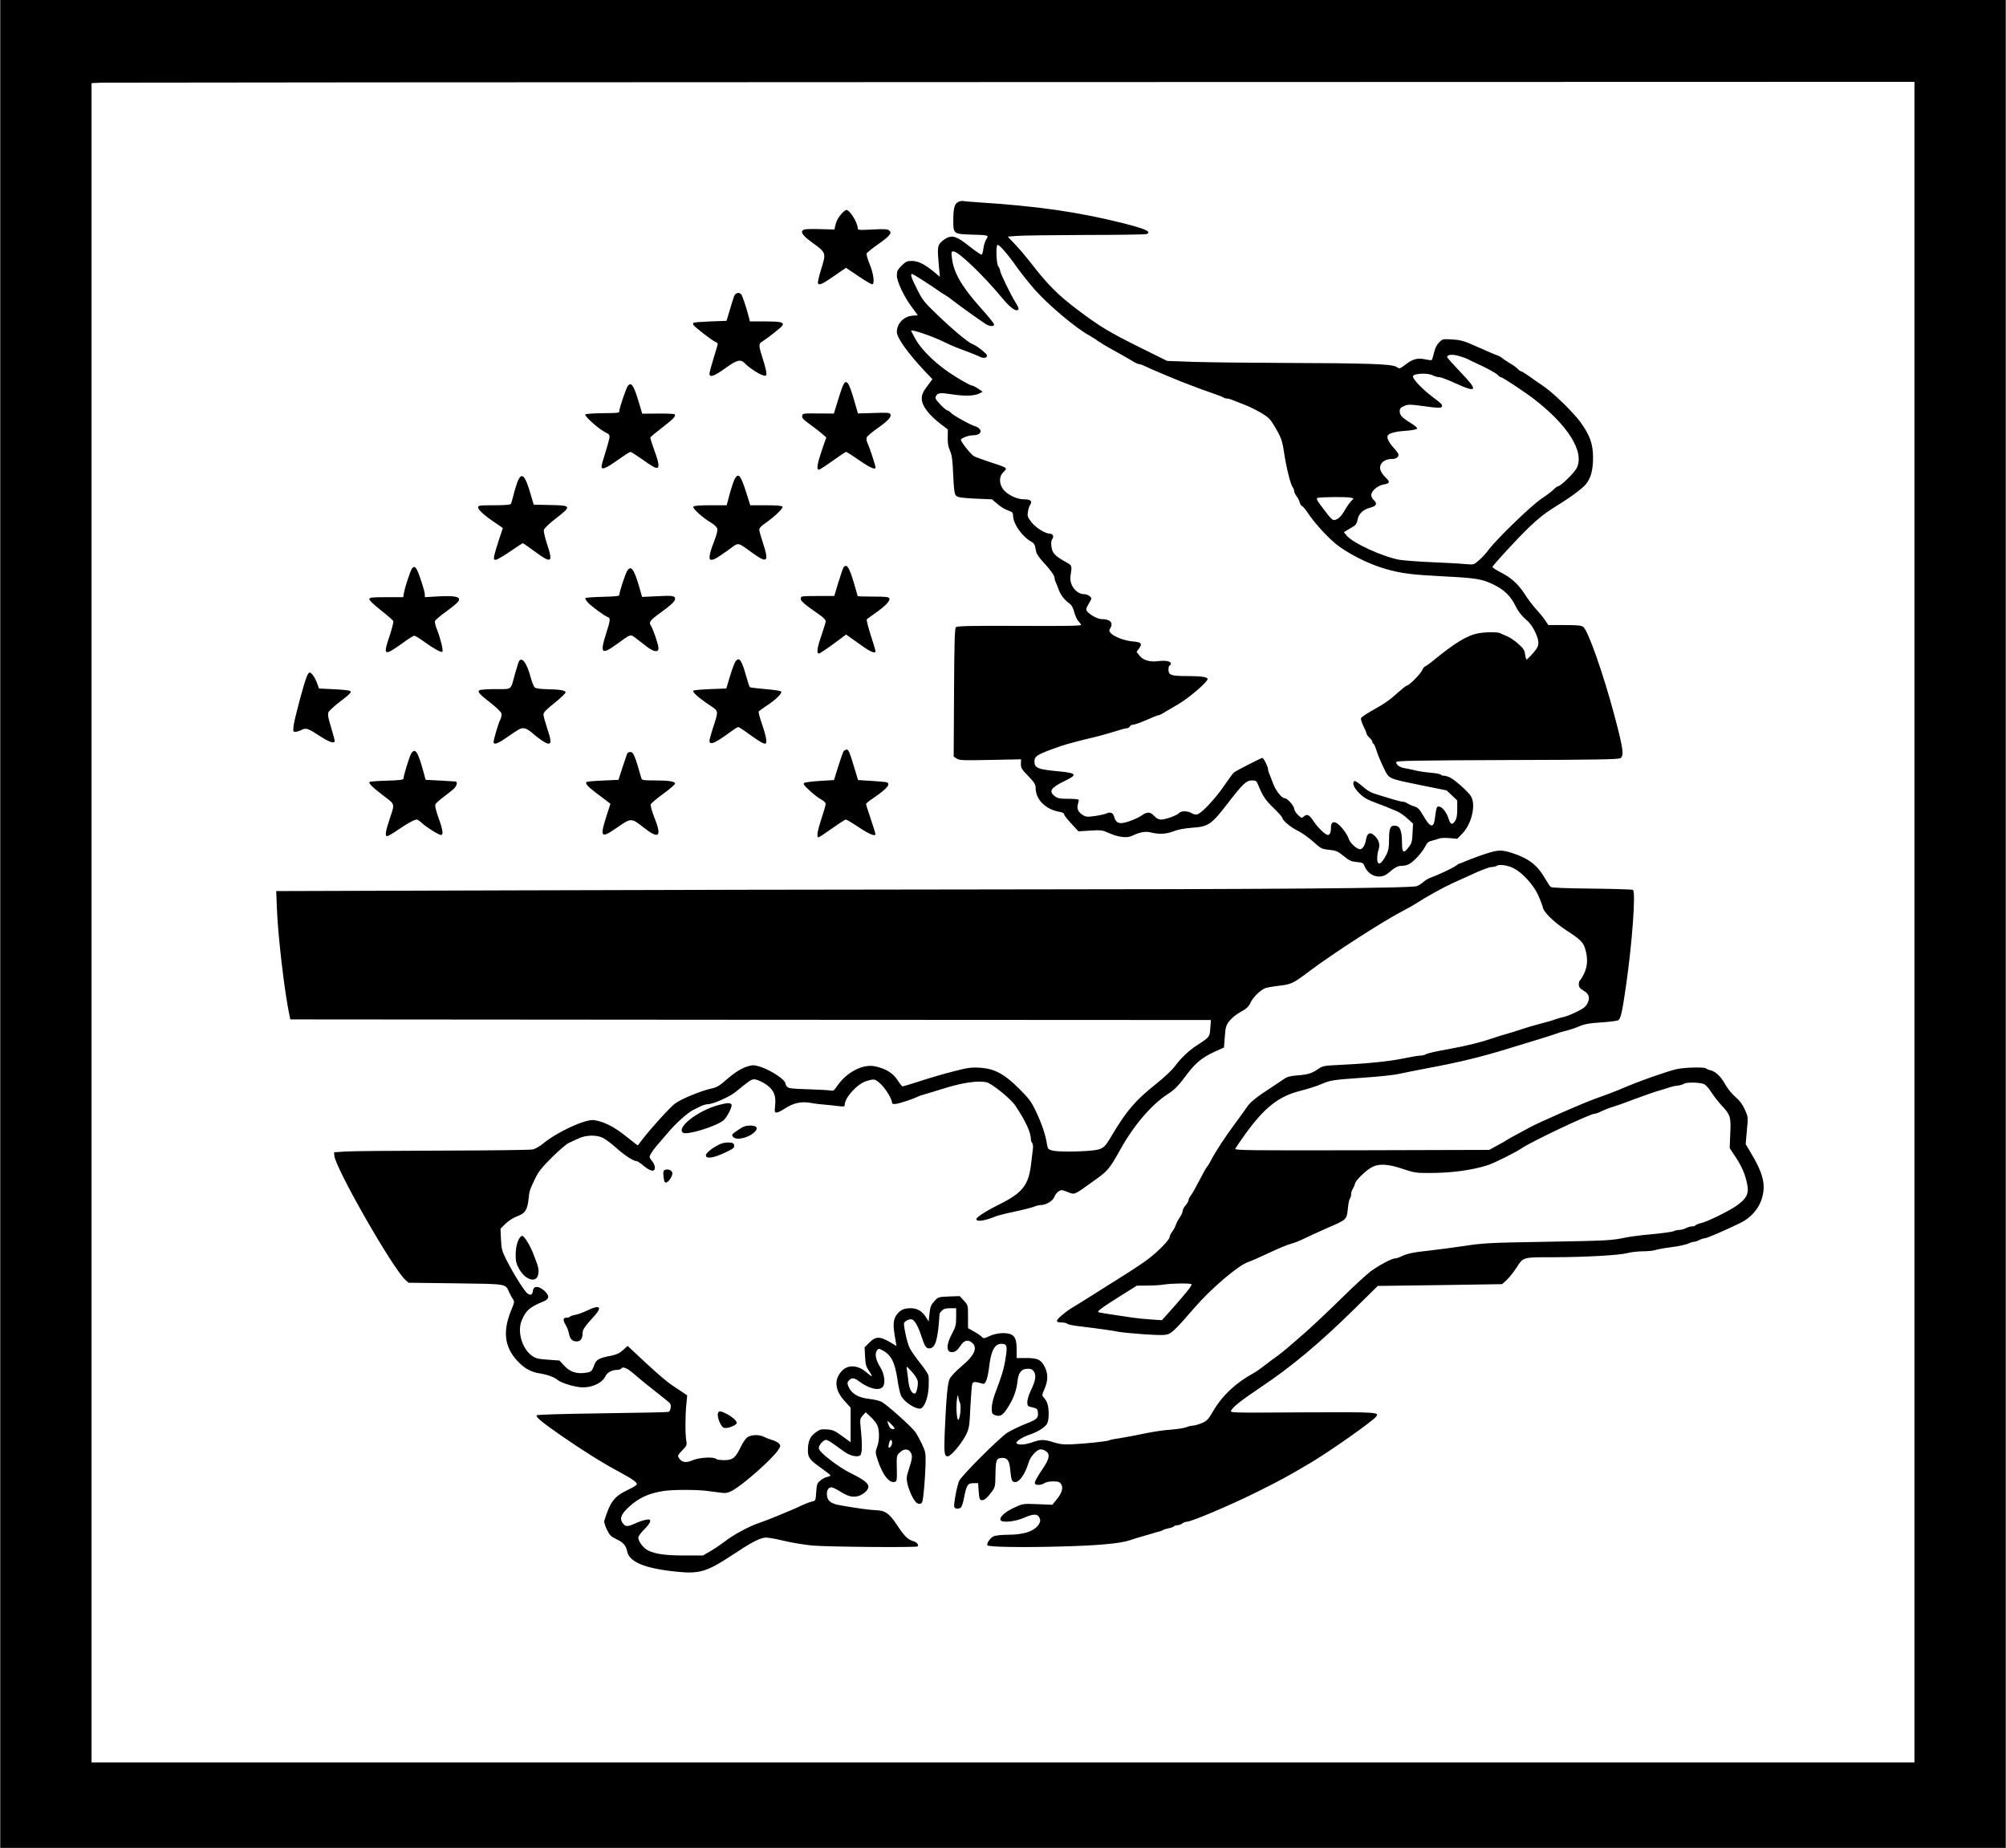 <?xml version="1.0" encoding="UTF-8" standalone="yes"?>
<svg version="1.0" xmlns="http://www.w3.org/2000/svg" width="1268pt" height="1168pt" viewBox="0 0 1691 1558" preserveAspectRatio="xMidYMid meet">
  <g transform="translate(0,1558) scale(0.1,-0.1)" fill="#000000" stroke="none">
    <path d="M0 7790 l0 -7790 8455 0 8455 0 0 7790 0 7790 -8455 0 -8455 0 0
-7790z m16140 15 l0 -7085 -7685 0 -7685 0 0 7080 0 7079 83 4 c45 1 3503 4
7685 5 l7602 2 0 -7085z"/>
    <path d="M8083 13880 c-35 -14 -46 -48 -47 -147 -1 -125 -1 -126 151 -131 149
-4 150 -5 127 -40 -10 -15 -21 -49 -24 -76 -3 -27 -10 -51 -15 -53 -6 -2 -49
28 -98 66 -104 83 -141 98 -189 78 -18 -8 -44 -26 -58 -41 -27 -30 -29 -50
-16 -195 l9 -95 -49 41 c-79 65 -135 93 -187 93 -41 0 -52 -5 -87 -40 -34 -34
-40 -46 -40 -82 0 -53 62 -183 129 -271 l48 -65 -49 -4 c-71 -7 -128 -67 -128
-136 0 -50 90 -176 237 -333 l63 -66 -33 -44 c-46 -61 -57 -83 -57 -119 0 -60
57 -136 162 -217 l58 -44 -1 -67 c-1 -48 4 -80 19 -112 16 -36 22 -76 27 -204
6 -130 11 -162 25 -176 13 -13 44 -18 160 -24 l142 -6 39 -33 c40 -35 66 -50
112 -67 21 -7 27 -16 27 -38 0 -69 79 -180 157 -221 13 -6 25 -23 28 -36 3
-14 7 -37 11 -51 3 -15 29 -52 58 -83 63 -68 96 -114 96 -135 0 -9 4 -24 9
-34 5 -9 16 -37 25 -62 16 -46 53 -93 94 -120 14 -10 28 -34 37 -69 8 -29 22
-63 33 -75 10 -11 22 -26 26 -33 5 -10 -109 -12 -518 -10 -419 2 -528 -1 -538
-11 -10 -10 -14 -125 -16 -552 l-3 -539 26 -17 c23 -15 53 -16 284 -11 l258 5
-1 -38 c-1 -34 6 -46 62 -103 52 -55 62 -71 62 -100 0 -98 85 -183 203 -202
22 -4 37 -11 37 -20 0 -8 27 -43 61 -79 l60 -65 99 6 c93 6 103 4 159 -21 79
-35 151 -44 194 -23 67 32 113 40 161 28 68 -17 129 -13 188 10 34 14 90 25
156 30 142 10 164 26 312 219 117 151 147 180 193 180 35 0 39 -3 53 -37 39
-95 61 -128 130 -195 41 -40 74 -77 74 -83 0 -21 75 -84 130 -109 30 -14 87
-54 127 -89 68 -62 74 -65 138 -72 59 -6 72 -12 123 -53 48 -39 64 -46 110
-50 48 -4 54 -7 66 -36 35 -85 134 -113 198 -58 57 49 81 62 116 62 18 0 45 6
60 14 40 21 108 95 135 146 20 38 30 46 63 53 21 5 46 13 56 17 9 5 47 7 85 4
l68 -6 43 44 c79 82 116 243 73 314 -22 37 -128 132 -173 157 -18 9 -43 17
-55 17 -12 0 -24 4 -27 9 -3 5 -41 12 -83 16 -43 3 -103 12 -133 20 -30 7 -72
16 -92 19 -39 7 -68 28 -68 51 0 11 157 14 938 17 778 2 942 5 955 17 29 23
20 86 -52 356 -95 357 -224 722 -264 750 -17 12 -52 15 -158 15 l-136 0 -28
42 c-16 24 -50 65 -76 93 -25 27 -67 82 -91 120 -57 89 -118 145 -208 190 -39
20 -70 40 -68 45 6 18 203 232 306 332 71 69 139 123 202 162 145 89 246 163
280 204 41 50 60 119 60 222 0 116 -25 187 -104 298 -62 86 -236 255 -321 311
-22 14 -70 47 -106 74 -37 26 -71 47 -76 47 -6 0 -18 9 -28 20 -10 11 -39 32
-64 46 -25 15 -55 35 -66 44 -11 10 -31 21 -45 25 -14 4 -85 35 -159 68 -119
53 -142 60 -217 65 -81 5 -83 4 -112 -25 -20 -20 -34 -48 -43 -87 -7 -31 -16
-59 -20 -62 -4 -2 -30 1 -58 7 -62 13 -103 2 -167 -48 -45 -34 -46 -34 -72
-16 -37 24 -242 31 -937 33 -302 1 -650 5 -773 9 l-223 8 -224 111 c-261 129
-342 178 -523 314 -175 131 -261 218 -409 410 -31 40 -86 105 -122 143 l-66
70 75 6 c41 4 301 7 577 8 276 0 508 4 517 7 49 19 -5 44 -200 93 -382 95
-716 143 -1229 176 -55 4 -107 8 -115 10 -8 2 -25 0 -37 -5z m487 -550 c37
-52 105 -137 150 -189 120 -135 346 -325 465 -391 22 -12 54 -32 70 -45 17
-12 78 -49 135 -80 58 -32 126 -70 151 -86 25 -16 53 -29 62 -29 8 0 28 -7 44
-15 51 -26 336 -145 398 -166 17 -6 39 -14 50 -19 11 -5 63 -23 115 -41 52
-18 99 -36 104 -41 6 -4 19 -8 29 -8 10 0 33 -6 50 -14 18 -7 64 -25 102 -40
39 -15 101 -46 140 -69 58 -35 75 -52 107 -107 59 -99 67 -121 83 -227 19
-125 53 -262 71 -288 8 -11 14 -27 14 -36 0 -9 9 -27 19 -41 11 -13 23 -37 27
-52 3 -15 13 -30 21 -33 7 -3 29 -28 48 -57 52 -79 147 -185 227 -254 97 -83
286 -179 433 -220 135 -38 219 -48 495 -62 262 -13 314 -22 410 -68 92 -45
145 -97 187 -182 21 -43 49 -80 82 -108 34 -28 60 -63 81 -106 34 -72 38 -110
13 -146 -21 -32 -75 -90 -84 -90 -3 0 -9 19 -12 43 -4 35 -14 50 -57 88 -28
26 -70 54 -93 64 -23 9 -50 21 -59 26 -24 12 -123 11 -189 -1 -88 -17 -190
-78 -361 -217 -42 -35 -81 -63 -86 -63 -5 0 -15 -13 -22 -30 -13 -30 -111
-130 -129 -130 -6 0 -40 -27 -76 -59 -70 -64 -112 -93 -230 -159 -42 -24 -78
-49 -81 -57 -4 -8 6 -38 20 -67 14 -28 26 -57 26 -63 0 -6 11 -22 25 -35 14
-13 25 -29 25 -37 0 -7 4 -13 8 -13 5 0 16 -26 26 -57 9 -32 36 -96 59 -143
50 -101 29 -91 324 -152 l208 -42 45 -42 45 -43 0 -73 c0 -54 -5 -80 -19 -101
-25 -36 -38 -30 -56 26 -17 52 -55 97 -81 97 -18 0 -20 -6 -33 -104 -11 -81
-39 -74 -95 23 -34 58 -47 72 -78 82 -21 6 -47 18 -58 25 -11 8 -27 14 -37 14
-10 0 -46 9 -80 19 -35 11 -95 29 -135 41 -55 16 -84 32 -128 71 -31 27 -61
47 -66 44 -23 -15 -7 -56 39 -102 38 -38 67 -55 138 -81 86 -32 105 -40 187
-75 20 -9 58 -36 83 -59 l46 -42 -4 -81 c-3 -70 -7 -85 -32 -117 -44 -58 -56
-51 -57 35 0 100 -16 141 -54 145 -44 5 -55 -18 -55 -115 0 -65 -5 -93 -21
-126 -44 -87 -79 -103 -79 -35 0 23 5 56 11 73 15 42 5 81 -31 117 -39 38 -65
26 -75 -34 -7 -44 -29 -78 -49 -78 -28 0 -85 52 -96 87 -15 46 -74 121 -107
136 -29 13 -43 -2 -43 -45 0 -37 -10 -58 -26 -58 -21 0 -89 66 -124 121 -34
51 -52 59 -80 34 -16 -15 -20 -13 -49 15 -17 17 -31 40 -31 50 0 26 -58 90
-80 90 -25 0 -76 64 -96 120 -9 25 -23 59 -30 77 -8 17 -14 38 -14 47 0 21
-38 96 -48 96 -10 0 -223 -109 -240 -123 -8 -6 -44 -56 -82 -111 -75 -110
-190 -233 -227 -242 -14 -4 -33 0 -48 10 -30 20 -89 21 -105 1 -16 -19 -114
-55 -151 -55 -21 0 -40 9 -59 30 -34 36 -58 38 -105 5 -46 -31 -137 -65 -174
-65 -32 0 -49 16 -60 57 -8 31 -33 40 -65 24 -11 -5 -54 -15 -94 -21 -63 -9
-77 -8 -102 7 -39 22 -55 55 -44 90 4 15 8 33 8 38 1 6 -34 10 -86 10 -72 0
-91 3 -115 21 -56 42 -36 72 85 131 107 51 98 65 -48 79 -183 17 -210 28 -210
84 0 46 22 59 220 129 42 15 201 57 287 76 34 8 105 28 158 44 52 17 104 31
114 31 10 0 21 7 25 15 3 8 16 15 29 15 12 0 63 18 112 40 50 22 95 40 102 40
7 0 28 10 47 23 20 12 74 44 121 71 86 50 245 186 245 211 0 17 -55 25 -177
25 -131 0 -153 8 -153 55 0 19 5 35 10 35 6 0 10 7 10 15 0 20 -41 28 -104 21
-73 -10 -129 7 -160 46 l-25 32 21 28 c30 42 19 54 -54 60 -69 6 -156 39 -184
69 -15 17 -16 24 -6 39 30 49 2 80 -72 80 -33 0 -99 36 -123 67 -10 13 -8 24
12 58 14 23 25 44 25 48 0 15 -34 37 -58 37 -70 0 -129 77 -118 154 14 92 16
87 -49 123 -85 48 -106 72 -112 127 -4 29 -1 51 7 61 16 19 6 45 -18 45 -40 0
-121 50 -157 97 -33 43 -36 52 -30 88 3 22 12 50 20 61 19 30 2 44 -56 44 -60
0 -145 43 -176 89 -32 47 -31 104 2 137 41 41 47 37 -125 93 -52 18 -106 37
-119 44 -24 12 -111 120 -111 139 0 14 65 38 103 38 47 0 73 21 59 47 -7 11
-24 24 -39 28 -39 10 -186 91 -208 115 -10 11 -24 20 -30 20 -7 0 -33 22 -59
50 -39 41 -45 53 -37 69 16 30 36 32 144 15 106 -16 184 -12 226 10 l24 13
-39 27 c-21 14 -45 26 -54 26 -8 0 -68 32 -132 72 -145 87 -285 218 -341 319
-20 36 -37 68 -37 71 0 14 183 -48 275 -94 39 -19 86 -40 105 -47 87 -32 168
-64 197 -78 34 -17 63 -12 63 10 0 14 -87 83 -123 96 -37 14 -163 119 -296
247 -112 107 -125 124 -171 216 -49 98 -59 128 -41 128 8 0 172 -105 230 -147
14 -10 37 -25 52 -33 14 -8 42 -28 60 -43 31 -26 214 -157 278 -199 31 -21 71
-23 71 -4 0 8 -48 67 -106 132 -168 187 -235 303 -250 429 -6 51 -5 55 14 55
41 0 253 -203 410 -393 67 -81 116 -117 135 -98 7 7 0 25 -21 58 -40 63 -132
252 -132 272 0 9 -7 25 -15 35 -16 21 -22 166 -7 180 10 11 81 -70 162 -184z
m3745 -756 c28 -9 57 -20 65 -25 8 -5 35 -18 60 -29 92 -42 172 -85 187 -102
9 -10 20 -18 26 -18 12 0 196 -121 272 -179 295 -226 436 -452 367 -588 -21
-41 -136 -153 -157 -153 -6 0 -22 -12 -36 -26 -13 -14 -60 -50 -104 -79 -85
-56 -376 -338 -446 -431 -20 -28 -57 -68 -81 -88 -43 -38 -43 -38 -113 -32
-38 4 -167 11 -285 16 -118 5 -241 15 -272 20 -144 27 -391 140 -445 204 l-24
29 33 20 c18 11 43 26 55 33 13 8 24 28 28 53 8 50 48 87 111 102 49 13 57 34
24 64 -11 10 -20 28 -20 40 0 36 56 83 107 91 49 7 54 21 17 55 -14 13 -33 37
-41 53 -28 54 16 106 90 106 35 0 57 15 57 37 0 7 -18 33 -40 56 -42 47 -62
87 -51 105 12 20 65 34 155 40 52 4 91 12 93 18 2 7 -20 26 -49 44 -76 46 -98
69 -98 102 0 24 7 32 38 45 34 15 47 14 170 -2 96 -14 135 -16 143 -8 16 16 7
26 -75 87 -90 69 -168 151 -164 174 5 24 124 30 167 7 17 -8 41 -15 54 -15 14
0 73 -22 133 -50 190 -87 200 -66 44 95 -60 63 -110 119 -110 124 0 24 50 26
115 5z m-927 -1190 l23 -7 -24 -26 c-13 -14 -35 -46 -49 -71 -29 -51 -53 -75
-84 -84 -18 -6 -33 8 -92 86 -60 78 -69 94 -54 100 22 8 249 10 280 2z"/>
    <path d="M7098 13783 c-31 -34 -49 -68 -58 -108 l-6 -30 -113 3 c-62 2 -123 1
-137 -2 -43 -11 -27 -45 46 -99 139 -102 136 -93 90 -243 -17 -54 -28 -104
-25 -112 8 -21 40 -6 143 66 l93 64 106 -71 c58 -40 110 -70 117 -68 20 7 9
92 -23 169 -17 41 -29 82 -26 90 3 8 46 43 96 78 103 73 121 96 93 118 -15 11
-43 12 -141 7 -115 -6 -123 -5 -123 12 -1 46 -67 153 -95 153 -6 0 -23 -12
-37 -27z"/>
    <path d="M6188 13083 c-6 -16 -23 -68 -37 -118 l-27 -90 -136 -5 c-75 -3 -139
-8 -143 -12 -4 -4 -4 -12 0 -18 12 -19 157 -131 182 -141 13 -5 23 -13 23 -18
0 -5 -16 -60 -35 -121 -19 -61 -35 -120 -35 -131 0 -35 40 -21 133 46 101 73
130 79 167 40 33 -35 120 -92 153 -100 24 -6 27 -4 27 19 0 14 -13 68 -30 119
-36 113 -37 128 -7 146 52 33 169 125 174 139 10 25 -20 32 -149 32 l-127 0
-11 43 c-20 78 -52 172 -62 185 -18 21 -48 14 -60 -15z"/>
    <path d="M7105 12328 c-8 -18 -28 -78 -45 -134 l-31 -101 -132 1 c-129 1 -132
1 -135 -21 -3 -18 11 -32 64 -70 37 -27 83 -62 103 -80 l36 -31 -38 -110 c-39
-115 -46 -162 -24 -162 7 0 59 34 116 75 57 41 108 75 113 75 5 0 54 -31 110
-70 94 -65 138 -84 138 -61 0 17 -52 175 -67 204 -8 15 -11 37 -8 47 3 11 41
43 83 73 95 67 127 100 118 123 -6 15 -21 16 -140 12 l-134 -4 -32 110 c-45
158 -67 186 -95 124z"/>
    <path d="M5292 12327 c-13 -16 -72 -188 -72 -211 0 -18 4 -18 -157 -20 -68 -1
-126 -6 -130 -10 -11 -11 107 -118 162 -147 44 -23 46 -25 40 -59 -4 -19 -20
-76 -36 -126 -16 -50 -29 -98 -29 -108 0 -30 36 -16 135 54 54 39 103 70 109
70 6 0 49 -28 96 -61 87 -62 119 -80 133 -72 15 9 6 57 -29 149 -19 52 -34
100 -32 106 2 5 46 42 97 81 97 74 121 100 107 114 -4 4 -67 7 -140 6 l-133
-1 -27 91 c-44 148 -65 179 -94 144z"/>
    <path d="M4360 11514 c-11 -32 -27 -83 -34 -115 -8 -32 -17 -62 -21 -68 -4 -7
-55 -11 -141 -11 -127 0 -134 -1 -134 -20 0 -20 60 -73 157 -137 l51 -35 -32
-96 c-18 -53 -36 -114 -40 -134 -6 -33 -4 -38 12 -38 10 0 65 32 121 70 56 39
104 70 107 70 3 0 49 -31 101 -70 143 -105 157 -96 102 68 -17 51 -28 103 -25
115 3 12 47 55 101 96 135 104 132 110 -46 113 l-141 3 -25 85 c-48 168 -78
196 -113 104z"/>
    <path d="M6197 11549 c-9 -12 -28 -68 -44 -125 l-28 -104 -137 0 c-95 0 -139
-4 -144 -12 -9 -14 78 -93 148 -134 28 -17 51 -39 54 -52 4 -15 -6 -53 -26
-105 -41 -103 -50 -157 -26 -157 24 0 49 14 144 82 95 69 70 72 210 -28 121
-87 136 -70 82 91 -16 49 -30 98 -30 109 0 14 17 32 48 53 77 53 156 128 148
141 -5 8 -48 12 -139 12 l-133 0 -39 123 c-42 129 -59 149 -88 106z"/>
    <path d="M7112 10798 c-6 -7 -26 -65 -45 -128 l-35 -115 -128 0 c-158 -1 -154
0 -154 -25 0 -19 33 -47 163 -137 26 -18 47 -40 47 -50 0 -10 -16 -63 -35
-118 -37 -105 -44 -155 -22 -155 7 0 61 36 121 80 l108 80 31 -22 c18 -13 65
-46 106 -75 69 -50 111 -66 111 -43 0 6 -18 67 -41 137 -22 69 -37 128 -32
132 4 4 37 28 73 53 83 58 124 102 117 122 -5 13 -28 16 -137 16 -71 0 -130 2
-130 4 0 2 -14 50 -31 107 -40 136 -61 168 -87 137z"/>
    <path d="M3472 10787 c-13 -16 -60 -159 -68 -206 l-6 -36 -141 0 c-120 0 -142
-2 -145 -16 -2 -9 35 -45 97 -94 55 -43 103 -85 105 -92 3 -8 -10 -61 -29
-118 -60 -177 -52 -181 112 -64 44 33 87 59 95 59 7 0 45 -23 83 -51 80 -58
144 -93 153 -84 9 9 -14 106 -42 178 -15 35 -24 72 -20 81 3 9 45 45 93 79 97
72 116 91 108 110 -7 19 -64 25 -185 18 l-102 -6 0 24 c0 12 -14 64 -31 114
-38 115 -52 134 -77 104z"/>
    <path d="M5287 10768 c-16 -24 -67 -180 -67 -203 0 -11 -29 -14 -139 -17 -77
-2 -143 -6 -147 -11 -4 -4 6 -21 22 -38 32 -34 139 -112 167 -122 23 -9 22
-25 -12 -131 -57 -177 -43 -192 89 -96 121 88 112 85 162 47 24 -18 65 -50 91
-70 59 -45 97 -49 97 -12 0 30 -44 159 -64 190 -19 29 -8 44 77 106 93 67 127
99 127 120 0 26 -21 29 -154 22 l-124 -6 -21 74 c-46 160 -72 197 -104 147z"/>
    <path d="M4369 9994 c-5 -16 -19 -62 -31 -104 -36 -132 -20 -120 -160 -120
-68 0 -130 -4 -138 -10 -19 -12 0 -33 103 -113 42 -33 80 -70 83 -82 3 -13 -1
-36 -10 -53 -16 -30 -56 -166 -56 -189 0 -25 36 -13 104 35 115 79 120 82 148
82 18 0 42 -13 65 -33 61 -54 125 -97 145 -97 26 0 23 31 -12 135 -16 49 -30
99 -30 111 0 17 25 43 96 99 52 42 93 82 91 88 -5 17 -49 24 -153 26 -55 1
-96 6 -106 14 -8 6 -23 41 -33 77 -35 136 -82 195 -106 134z"/>
    <path d="M6200 10004 c-7 -8 -28 -63 -46 -122 l-32 -107 -135 -5 c-75 -3 -139
-9 -144 -13 -10 -11 50 -64 139 -123 78 -52 76 -43 26 -196 -15 -48 -28 -94
-28 -102 0 -41 42 -25 159 60 40 30 78 54 83 54 6 0 47 -26 91 -59 87 -62 119
-81 136 -81 20 0 11 56 -24 159 -20 56 -33 107 -30 112 4 5 30 24 58 43 82 52
144 112 131 126 -6 6 -67 15 -134 20 -68 6 -127 13 -130 17 -4 5 -17 44 -29
88 -41 143 -59 169 -91 129z"/>
    <path d="M2584 9874 c-24 -57 -103 -354 -110 -411 -6 -50 -5 -53 15 -53 12 0
35 7 52 16 38 19 53 14 154 -52 82 -53 125 -67 125 -40 0 7 -14 59 -31 115
-25 82 -29 107 -21 126 6 13 46 50 89 83 93 71 109 87 92 97 -6 4 -68 11 -136
14 l-125 6 -18 49 c-19 49 -46 86 -62 86 -5 0 -16 -16 -24 -36z"/>
    <path d="M7112 9248 c-5 -7 -26 -65 -46 -129 l-36 -116 -118 -7 c-65 -4 -125
-12 -133 -17 -11 -8 -2 -21 46 -65 33 -31 77 -65 98 -75 22 -12 37 -27 37 -37
0 -10 -16 -65 -35 -122 -34 -102 -44 -160 -26 -160 5 0 56 34 114 75 58 41
110 75 117 75 6 0 55 -29 109 -65 86 -58 141 -80 141 -57 0 4 -18 62 -40 127
-22 65 -40 122 -40 127 0 4 27 26 60 48 116 79 151 120 115 134 -8 3 -66 8
-128 12 l-114 7 -39 128 c-29 99 -42 129 -55 129 -9 0 -21 -6 -27 -12z"/>
    <path d="M3466 9228 c-15 -23 -66 -188 -66 -213 0 -10 -35 -14 -139 -17 -77
-2 -143 -7 -147 -11 -10 -10 21 -42 106 -107 112 -85 108 -72 66 -197 -38
-115 -44 -153 -23 -153 7 0 47 23 87 51 80 55 142 89 162 89 6 0 26 -13 43
-29 35 -34 142 -101 162 -101 21 0 15 44 -22 146 -24 68 -31 102 -25 114 5 9
35 36 67 60 32 24 70 54 86 68 28 27 36 61 15 63 -7 1 -67 4 -132 8 l-119 6
-22 80 c-44 159 -67 192 -99 143z"/>
    <path d="M5285 9223 c-4 -10 -22 -63 -40 -118 l-32 -100 -131 -6 c-72 -3 -135
-8 -139 -13 -12 -12 11 -38 78 -89 35 -26 78 -58 94 -71 l30 -23 -32 -99 c-59
-183 -49 -197 83 -105 123 86 125 86 225 7 135 -107 161 -83 93 85 -19 49 -33
97 -29 107 3 9 51 50 105 89 55 40 100 79 100 86 0 19 -52 27 -177 27 -88 0
-102 2 -107 18 -56 196 -67 222 -95 222 -10 0 -22 -8 -26 -17z"/>
    <path d="M12569 8395 c-47 -12 -167 -56 -226 -81 -17 -8 -34 -14 -37 -14 -4 0
-19 -9 -35 -21 -26 -19 -153 -79 -216 -101 -16 -6 -41 -21 -55 -34 -14 -12
-38 -28 -55 -35 -47 -18 -1203 -27 -3581 -28 -1155 -1 -2986 -4 -4069 -8
l-1968 -6 6 -151 c9 -230 63 -693 105 -894 l8 -37 3881 -3 3881 -2 -5 -68 c-5
-75 -6 -76 -108 -142 -73 -47 -141 -112 -194 -184 -22 -29 -91 -94 -153 -143
-177 -141 -251 -227 -377 -439 -62 -106 -75 -115 -173 -125 -119 -11 -287 -11
-329 1 -34 10 -37 14 -44 57 -11 75 -44 171 -92 272 -39 82 -58 108 -141 191
-127 127 -211 171 -336 178 -72 4 -103 -1 -222 -32 -77 -19 -202 -56 -278 -81
-77 -25 -143 -45 -148 -45 -4 0 -24 24 -43 54 -37 58 -97 95 -186 115 -106 24
-246 -50 -327 -172 -20 -30 -30 -37 -46 -32 -12 3 -97 8 -190 11 -144 4 -172
8 -182 22 -8 9 -14 22 -14 28 -1 31 -124 112 -212 140 -49 15 -63 16 -100 5
-61 -18 -115 -53 -191 -119 -52 -46 -76 -60 -118 -69 -87 -18 -263 -91 -310
-128 -46 -35 -207 -213 -273 -300 -21 -27 -39 -51 -40 -52 -1 -1 -46 34 -100
77 -102 82 -189 125 -270 136 -73 10 -313 -101 -429 -198 -27 -22 -65 -44 -85
-49 -20 -5 -365 -9 -767 -10 -401 -1 -770 -4 -820 -8 l-90 -6 2 -28 c7 -102
487 -943 598 -1047 l27 -25 397 -5 c441 -6 419 -2 452 -75 10 -22 25 -49 33
-60 13 -18 11 -28 -15 -90 -74 -181 -58 -311 52 -430 57 -61 111 -92 185 -104
66 -10 129 -33 154 -56 23 -21 118 -52 182 -60 93 -12 192 30 221 92 13 30 55
53 96 53 16 0 33 5 36 10 14 23 51 7 118 -52 40 -35 120 -100 178 -145 58 -45
110 -87 116 -95 14 -16 5 -65 -12 -72 -8 -3 -260 -8 -560 -12 -350 -5 -548
-11 -552 -17 -9 -14 47 -60 207 -171 171 -119 357 -236 488 -305 117 -63 158
-93 148 -109 -3 -6 -39 -27 -79 -46 -110 -53 -145 -99 -194 -259 -3 -9 7 -42
22 -73 23 -48 34 -59 80 -81 57 -26 82 -54 91 -103 19 -91 150 -145 424 -172
188 -19 251 1 470 146 141 94 210 131 261 141 23 4 75 -4 158 -24 68 -17 180
-35 250 -42 129 -11 876 -18 886 -7 12 11 -7 36 -33 43 -45 11 -79 43 -135
129 -71 107 -103 130 -182 133 -54 2 -158 16 -300 41 -85 14 -115 40 -115 99
0 32 16 53 39 53 9 0 41 -15 71 -34 66 -41 99 -50 145 -42 45 9 95 51 95 81 0
30 -39 60 -150 115 -102 50 -264 175 -268 207 -4 25 37 73 61 73 14 0 44 -19
153 -99 48 -35 108 -49 134 -32 17 12 20 87 6 222 -8 82 -8 86 16 114 l25 28
40 -37 c23 -20 48 -52 57 -70 21 -44 20 -134 -1 -187 -15 -40 -15 -44 5 -108
43 -130 101 -202 148 -184 13 5 16 21 14 97 -3 125 -3 124 26 151 35 32 69 32
90 0 18 -27 15 -52 -18 -153 -18 -55 -18 -69 -8 -115 14 -56 43 -121 68 -149
19 -23 48 -23 56 -1 10 24 25 199 28 318 2 94 0 104 -29 167 -17 36 -42 82
-55 101 -31 46 -249 241 -291 260 -17 8 -61 18 -96 22 -98 10 -156 46 -181
109 -9 24 -8 32 6 47 23 26 44 24 85 -7 84 -63 170 -83 200 -47 25 29 15 109
-21 166 -38 60 -48 113 -28 141 13 17 17 17 44 3 75 -39 107 -99 129 -247 8
-56 21 -116 29 -134 22 -53 128 -123 168 -111 31 11 61 89 66 177 2 42 2 88
-2 101 -3 14 -35 62 -72 108 -36 45 -74 100 -85 122 -19 35 -49 165 -49 206 0
21 45 44 69 36 22 -7 53 -63 76 -135 30 -93 42 -112 73 -108 49 5 69 80 82
291 0 4 9 16 20 27 15 15 33 20 70 20 l50 0 0 -74 c0 -66 -4 -82 -35 -141 -50
-93 -50 -155 -1 -155 27 0 46 14 75 57 27 40 55 49 86 29 62 -41 36 -109 -80
-206 -48 -40 -89 -84 -100 -106 -18 -37 -29 -164 -42 -466 -6 -161 -2 -191 29
-186 28 4 120 115 154 187 23 48 27 70 34 230 5 97 12 184 16 194 7 19 26 19
82 2 19 -6 24 -2 37 28 8 19 19 73 24 119 15 129 46 188 102 188 48 0 53 -19
35 -126 -15 -92 -32 -147 -90 -299 -15 -40 -26 -90 -26 -118 0 -42 3 -49 27
-58 43 -16 65 -4 106 60 50 77 76 147 84 224 8 75 34 107 87 107 27 0 40 -6
52 -25 21 -32 13 -78 -27 -160 -16 -33 -29 -76 -29 -95 0 -34 2 -37 43 -46 33
-7 43 -14 45 -33 8 -56 -3 -68 -103 -106 -52 -21 -121 -54 -153 -74 -71 -47
-389 -365 -407 -407 -19 -45 -48 -201 -41 -219 6 -17 33 -20 55 -6 7 5 20 41
27 81 21 109 31 125 79 125 l40 0 5 -70 c4 -57 8 -70 23 -73 22 -4 49 18 88
72 27 36 29 47 30 130 2 136 7 150 50 154 48 4 67 -19 74 -93 9 -88 13 -102
31 -109 39 -15 93 57 125 163 15 52 70 111 102 111 12 0 33 -7 45 -16 35 -24
28 -64 -24 -141 -59 -87 -76 -121 -69 -133 9 -15 57 -11 79 5 12 9 42 15 73
15 44 0 55 -4 68 -23 20 -31 7 -76 -39 -131 l-35 -43 -124 5 c-124 5 -125 4
-195 -28 -80 -37 -128 -80 -118 -106 10 -25 124 -14 200 20 77 34 113 34 128
0 10 -21 9 -31 -2 -51 -35 -61 -125 -93 -266 -93 -45 0 -95 -5 -113 -11 -31
-11 -67 -61 -57 -78 9 -14 286 -19 616 -10 313 8 504 25 585 53 22 8 67 22
100 31 33 9 74 21 90 26 17 6 41 13 55 16 14 3 30 9 35 13 6 5 27 11 48 15 20
4 40 11 43 16 3 5 15 9 28 9 12 0 31 7 42 15 10 8 28 15 39 15 39 0 371 141
590 250 201 100 263 134 454 247 158 94 517 346 550 387 34 40 19 41 -620 38
-608 -4 -611 -4 -600 16 18 33 87 87 251 197 257 172 492 368 790 661 l195
192 524 7 524 8 37 33 c21 19 60 68 86 108 58 89 47 86 323 86 261 1 546 17
611 35 30 8 90 15 132 15 42 0 89 5 104 11 16 5 77 17 137 24 60 8 123 22 140
30 16 8 38 15 47 15 10 0 31 7 46 15 16 8 37 15 47 15 16 0 154 59 297 128 85
40 152 114 180 196 41 123 17 221 -97 409 l-36 60 10 115 c11 114 11 115 -17
177 -20 44 -43 75 -79 106 -29 24 -67 71 -86 106 -39 69 -84 111 -127 120 -15
3 -31 10 -34 14 -8 14 -182 10 -249 -5 -33 -7 -123 -36 -200 -63 -131 -47
-165 -60 -305 -119 -30 -12 -111 -43 -180 -67 -109 -39 -469 -197 -555 -243
-16 -9 -64 -35 -105 -57 -41 -22 -80 -43 -86 -48 -6 -5 -42 -26 -80 -46 l-69
-38 -1074 -3 c-931 -2 -1073 -1 -1068 12 3 7 40 61 81 119 167 232 287 326
476 372 58 15 134 39 170 55 78 33 95 36 370 55 118 8 244 22 280 30 36 8 151
31 255 51 258 48 446 94 660 160 99 30 232 71 295 90 63 20 124 39 135 44 11
5 42 13 69 20 27 6 76 22 110 37 48 20 87 27 189 33 71 5 134 13 141 19 21 17
33 74 65 296 51 357 82 777 58 802 -5 4 -160 9 -345 11 -219 2 -341 7 -349 14
-7 6 -27 36 -45 67 -66 115 -135 170 -271 216 -83 28 -119 30 -188 10z m193
-136 c72 -37 164 -138 204 -223 19 -42 37 -90 41 -107 8 -42 92 -123 201 -195
116 -75 140 -99 157 -158 22 -75 19 -144 -10 -203 -13 -28 -29 -54 -35 -58 -5
-3 -10 -19 -10 -35 0 -21 8 -33 35 -49 51 -30 62 -60 39 -108 -16 -31 -33 -45
-94 -75 -41 -20 -91 -40 -110 -43 -19 -4 -51 -13 -70 -20 -19 -8 -73 -23 -120
-35 -47 -12 -119 -33 -160 -47 -41 -14 -97 -32 -125 -39 -27 -7 -84 -25 -125
-39 -90 -31 -209 -61 -345 -86 -139 -25 -197 -38 -217 -49 -10 -6 -30 -10 -44
-10 -15 0 -81 -11 -148 -25 -123 -25 -305 -43 -542 -54 -121 -6 -134 -8 -170
-33 -55 -38 -87 -48 -177 -55 -62 -5 -87 -12 -115 -32 -21 -14 -66 -44 -102
-68 -129 -84 -182 -126 -208 -167 -15 -22 -62 -87 -104 -144 -76 -101 -166
-239 -202 -310 -10 -21 -25 -44 -33 -53 -8 -10 -36 -60 -63 -113 -27 -53 -58
-108 -70 -123 -11 -14 -20 -32 -20 -40 0 -8 -11 -28 -25 -45 -14 -16 -25 -38
-25 -47 0 -10 -10 -34 -23 -53 -13 -18 -29 -49 -35 -66 -6 -18 -20 -45 -32
-59 -11 -14 -20 -34 -20 -43 0 -22 -93 -118 -179 -184 -35 -27 -136 -95 -225
-150 -88 -56 -197 -125 -241 -152 -77 -49 -116 -73 -179 -111 -58 -36 -126
-94 -126 -108 0 -11 11 -15 38 -15 21 0 43 -5 49 -11 6 -6 44 -14 84 -19 190
-23 308 -40 349 -49 25 -5 122 -14 217 -21 143 -9 177 -8 205 3 34 15 76 57
213 216 145 168 375 364 459 391 21 7 99 41 173 76 75 36 156 69 182 76 25 6
75 25 111 43 36 18 129 60 208 95 159 69 155 66 166 170 3 35 11 69 16 74 6 6
10 22 10 36 0 14 6 34 14 45 7 11 16 32 19 46 8 31 100 119 150 142 57 27 134
22 251 -18 96 -32 113 -35 222 -35 192 0 362 23 499 67 50 16 237 109 284 142
83 57 578 291 615 291 9 0 35 9 58 21 22 11 62 27 87 34 25 7 111 37 191 68
80 30 172 62 205 71 33 10 74 22 90 28 17 6 48 13 70 15 22 3 46 10 53 16 17
13 128 12 164 -2 17 -6 43 -34 64 -68 21 -32 58 -81 84 -109 78 -83 84 -99 77
-241 l-5 -123 49 -74 c55 -83 81 -145 98 -227 18 -85 -4 -127 -98 -191 -66
-44 -233 -126 -285 -139 -26 -6 -49 -15 -52 -20 -3 -5 -16 -9 -28 -9 -13 0
-37 -7 -52 -15 -16 -8 -42 -15 -57 -15 -16 0 -37 -5 -48 -11 -11 -5 -93 -17
-182 -25 -89 -8 -191 -21 -227 -29 -113 -24 -151 -26 -674 -35 -475 -8 -523
-11 -681 -35 -93 -14 -230 -32 -303 -40 -133 -14 -182 -25 -235 -51 -16 -8
-37 -14 -47 -14 -26 0 -135 -58 -206 -110 -32 -24 -147 -129 -254 -235 -107
-105 -238 -228 -290 -274 -52 -45 -120 -104 -151 -131 -30 -26 -72 -59 -91
-73 -20 -13 -65 -47 -100 -74 -35 -28 -75 -56 -89 -64 -156 -84 -274 -193
-351 -325 -43 -73 -53 -84 -97 -103 -27 -11 -61 -21 -74 -21 -14 0 -40 -6 -58
-14 -19 -7 -77 -16 -129 -20 -52 -3 -149 -17 -215 -31 -66 -14 -158 -32 -205
-39 -47 -7 -91 -15 -97 -19 -14 -9 -190 -28 -311 -34 -76 -4 -106 0 -159 16
-82 26 -109 26 -180 1 -61 -21 -109 -25 -132 -11 -18 12 45 55 114 77 61 21
118 56 139 86 10 15 16 44 16 85 0 68 -11 107 -40 138 -18 20 -18 21 5 75 29
66 31 121 6 176 -31 68 -60 84 -157 84 l-84 0 0 70 c0 80 -12 113 -47 129 -42
19 -123 13 -180 -13 -46 -22 -53 -23 -65 -9 -7 8 -36 29 -65 45 l-53 30 0 97
c0 97 0 97 -35 135 l-35 38 -91 -3 c-89 -4 -91 -4 -123 -40 -28 -30 -34 -46
-41 -104 l-7 -67 -18 29 c-34 57 -76 83 -133 83 -59 -1 -86 -13 -117 -53 -30
-38 -34 -87 -17 -184 l14 -83 -31 20 c-106 65 -142 67 -198 10 l-40 -40 4 -77
c3 -65 8 -85 31 -118 39 -57 33 -62 -19 -16 -71 62 -155 68 -207 13 -69 -73
-61 -163 23 -255 l50 -55 0 -146 0 -146 -71 52 c-62 45 -78 52 -127 56 -51 3
-61 1 -99 -27 -46 -34 -63 -74 -63 -152 0 -58 16 -79 114 -148 42 -30 76 -57
76 -61 0 -4 -13 -10 -29 -13 -16 -3 -42 -17 -57 -31 -26 -21 -30 -32 -34 -97
-5 -72 -5 -73 -36 -79 -17 -4 -57 -19 -90 -34 -32 -16 -68 -32 -79 -36 -11 -5
-63 -26 -115 -48 -52 -22 -129 -52 -171 -66 -87 -31 -212 -99 -284 -156 -28
-21 -79 -56 -115 -77 l-65 -38 -155 0 c-158 0 -246 12 -309 43 -37 18 -81 76
-81 107 0 12 22 43 50 70 28 27 50 58 50 68 0 17 -5 18 -37 13 -21 -4 -63 -18
-95 -33 -62 -28 -79 -27 -104 12 -22 34 -7 70 55 128 85 79 171 118 301 137
76 11 281 11 365 -1 39 -5 91 -12 116 -15 35 -5 55 -1 86 15 89 45 349 275
394 348 20 31 20 35 5 52 -9 10 -35 24 -59 30 -23 7 -54 19 -69 27 -39 21
-110 18 -141 -6 -14 -11 -39 -49 -55 -83 -43 -90 -67 -108 -137 -108 -32 0
-62 4 -68 10 -20 20 -144 13 -199 -11 -56 -24 -90 -19 -115 18 -13 20 -11 25
27 65 38 39 41 46 35 78 -10 48 -10 217 0 311 l7 75 -38 26 c-22 14 -66 44
-99 66 -34 23 -129 105 -213 183 l-152 142 -39 -35 c-29 -26 -54 -38 -98 -47
-104 -20 -126 -32 -143 -75 -22 -59 -26 -63 -79 -70 -73 -10 -129 9 -176 61
l-40 43 -98 7 c-84 6 -103 11 -135 34 -84 61 -125 206 -84 300 36 83 66 109
180 156 54 22 56 50 6 94 -45 39 -87 39 -92 0 -5 -37 -18 -45 -45 -27 -26 17
-118 164 -182 290 -35 70 -39 88 -43 168 l-4 90 44 43 c26 25 66 50 99 62 64
23 85 55 94 149 7 66 8 70 56 170 27 56 55 91 140 176 58 58 121 112 140 121
19 9 57 26 84 39 63 30 153 32 207 5 21 -10 73 -49 115 -87 71 -63 142 -109
170 -109 6 0 33 -18 59 -40 58 -48 94 -53 94 -14 0 14 -11 39 -25 56 -23 28
-24 31 -10 59 9 16 34 51 58 78 23 26 64 75 92 107 60 72 161 162 207 185 18
9 48 24 66 33 19 9 44 16 57 16 45 0 185 62 236 104 117 96 131 106 158 106
15 0 51 -15 81 -32 76 -46 103 -98 94 -185 -6 -57 -5 -63 12 -63 11 0 39 14
64 30 72 49 141 65 219 52 36 -7 93 -14 126 -16 33 -3 84 -8 113 -12 45 -6 52
-4 52 10 0 61 106 178 183 201 70 21 72 20 123 -27 41 -38 94 -127 94 -158 0
-8 12 -10 33 -7 33 4 146 42 182 60 11 6 33 14 50 18 16 4 95 28 175 53 150
47 277 66 353 52 44 -8 204 -137 245 -197 86 -128 132 -226 132 -284 0 -12 5
-26 11 -32 6 -6 9 -28 6 -50 -3 -21 -10 -80 -16 -132 -21 -173 -72 -238 -262
-333 -115 -57 -199 -111 -199 -127 0 -25 73 -14 165 24 17 7 88 25 160 40 71
15 144 34 162 41 18 8 44 14 58 14 43 0 102 36 113 69 6 16 21 37 35 46 23 15
28 14 76 -5 62 -24 50 -29 212 87 129 91 140 104 237 278 111 199 260 372 394
459 61 39 91 70 170 176 67 89 127 137 230 184 l76 34 7 92 c6 81 11 96 39
132 18 24 58 56 94 76 51 28 67 43 84 78 20 44 76 100 120 121 13 6 64 15 114
21 108 12 125 20 252 116 215 162 641 436 817 526 28 14 68 37 90 51 92 60
236 139 320 177 50 22 135 61 190 86 55 25 114 46 130 46 17 0 37 5 45 11 21
14 93 3 142 -22z m-2718 -3507 c6 -10 -36 -63 -156 -199 l-93 -104 -90 6 c-49
3 -121 10 -160 16 -200 29 -271 41 -284 45 -18 6 23 36 193 143 l129 81 91 1
c50 0 114 4 141 9 68 10 223 12 229 2z m-2308 -817 c6 -33 -11 -105 -24 -105
-29 1 -48 40 -56 115 -4 33 -9 74 -12 90 -5 30 -4 29 40 -18 27 -29 48 -62 52
-82z m356 -182 c11 -23 4 -117 -11 -142 -14 -21 -24 98 -15 165 6 42 9 50 12
29 1 -16 8 -40 14 -52z m-552 -215 c0 -13 -26 -9 -38 5 -5 6 -13 23 -17 37 -7
25 -7 25 24 -4 17 -17 31 -33 31 -38z m-20 -122 c0 -13 -7 -29 -15 -36 -17
-14 -20 -3 -9 38 8 29 24 28 24 -2z"/>
    <path d="M6060 6264 c-175 -46 -360 -189 -304 -234 28 -24 273 50 341 103 29
23 76 114 69 133 -7 17 -35 17 -106 -2z"/>
    <path d="M6223 6054 c-56 -38 -60 -43 -41 -62 30 -30 137 -2 182 47 29 32 14
51 -41 51 -38 0 -59 -8 -100 -36z"/>
    <path d="M6073 5935 c-60 -26 -123 -75 -123 -95 0 -33 61 -25 157 20 73 34 84
42 81 62 -2 19 -10 23 -43 25 -22 2 -55 -4 -72 -12z"/>
    <path d="M5593 5705 c-6 -16 2 -84 11 -92 11 -12 37 9 53 41 13 29 14 38 3 51
-16 19 -59 20 -67 0z"/>
    <path d="M4383 5148 c-23 -30 -37 -87 -37 -148 0 -55 5 -75 30 -120 53 -94
146 -120 160 -45 7 41 4 58 -37 163 -29 78 -80 162 -98 162 -5 0 -13 -6 -18
-12z"/>
    <path d="M4945 4529 c-33 -16 -77 -32 -98 -35 -20 -4 -40 -11 -43 -15 -3 -5
-16 -9 -30 -9 -30 0 -31 -21 -5 -64 11 -17 22 -48 26 -69 9 -47 28 -67 65 -67
33 0 50 23 50 69 0 30 17 56 97 143 74 81 48 101 -62 47z"/>
    <path d="M6050 3650 c0 -17 9 -49 20 -70 16 -31 26 -40 46 -40 35 0 94 27 94
43 0 18 -36 50 -85 76 -57 30 -75 28 -75 -9z"/>
  </g>
</svg>